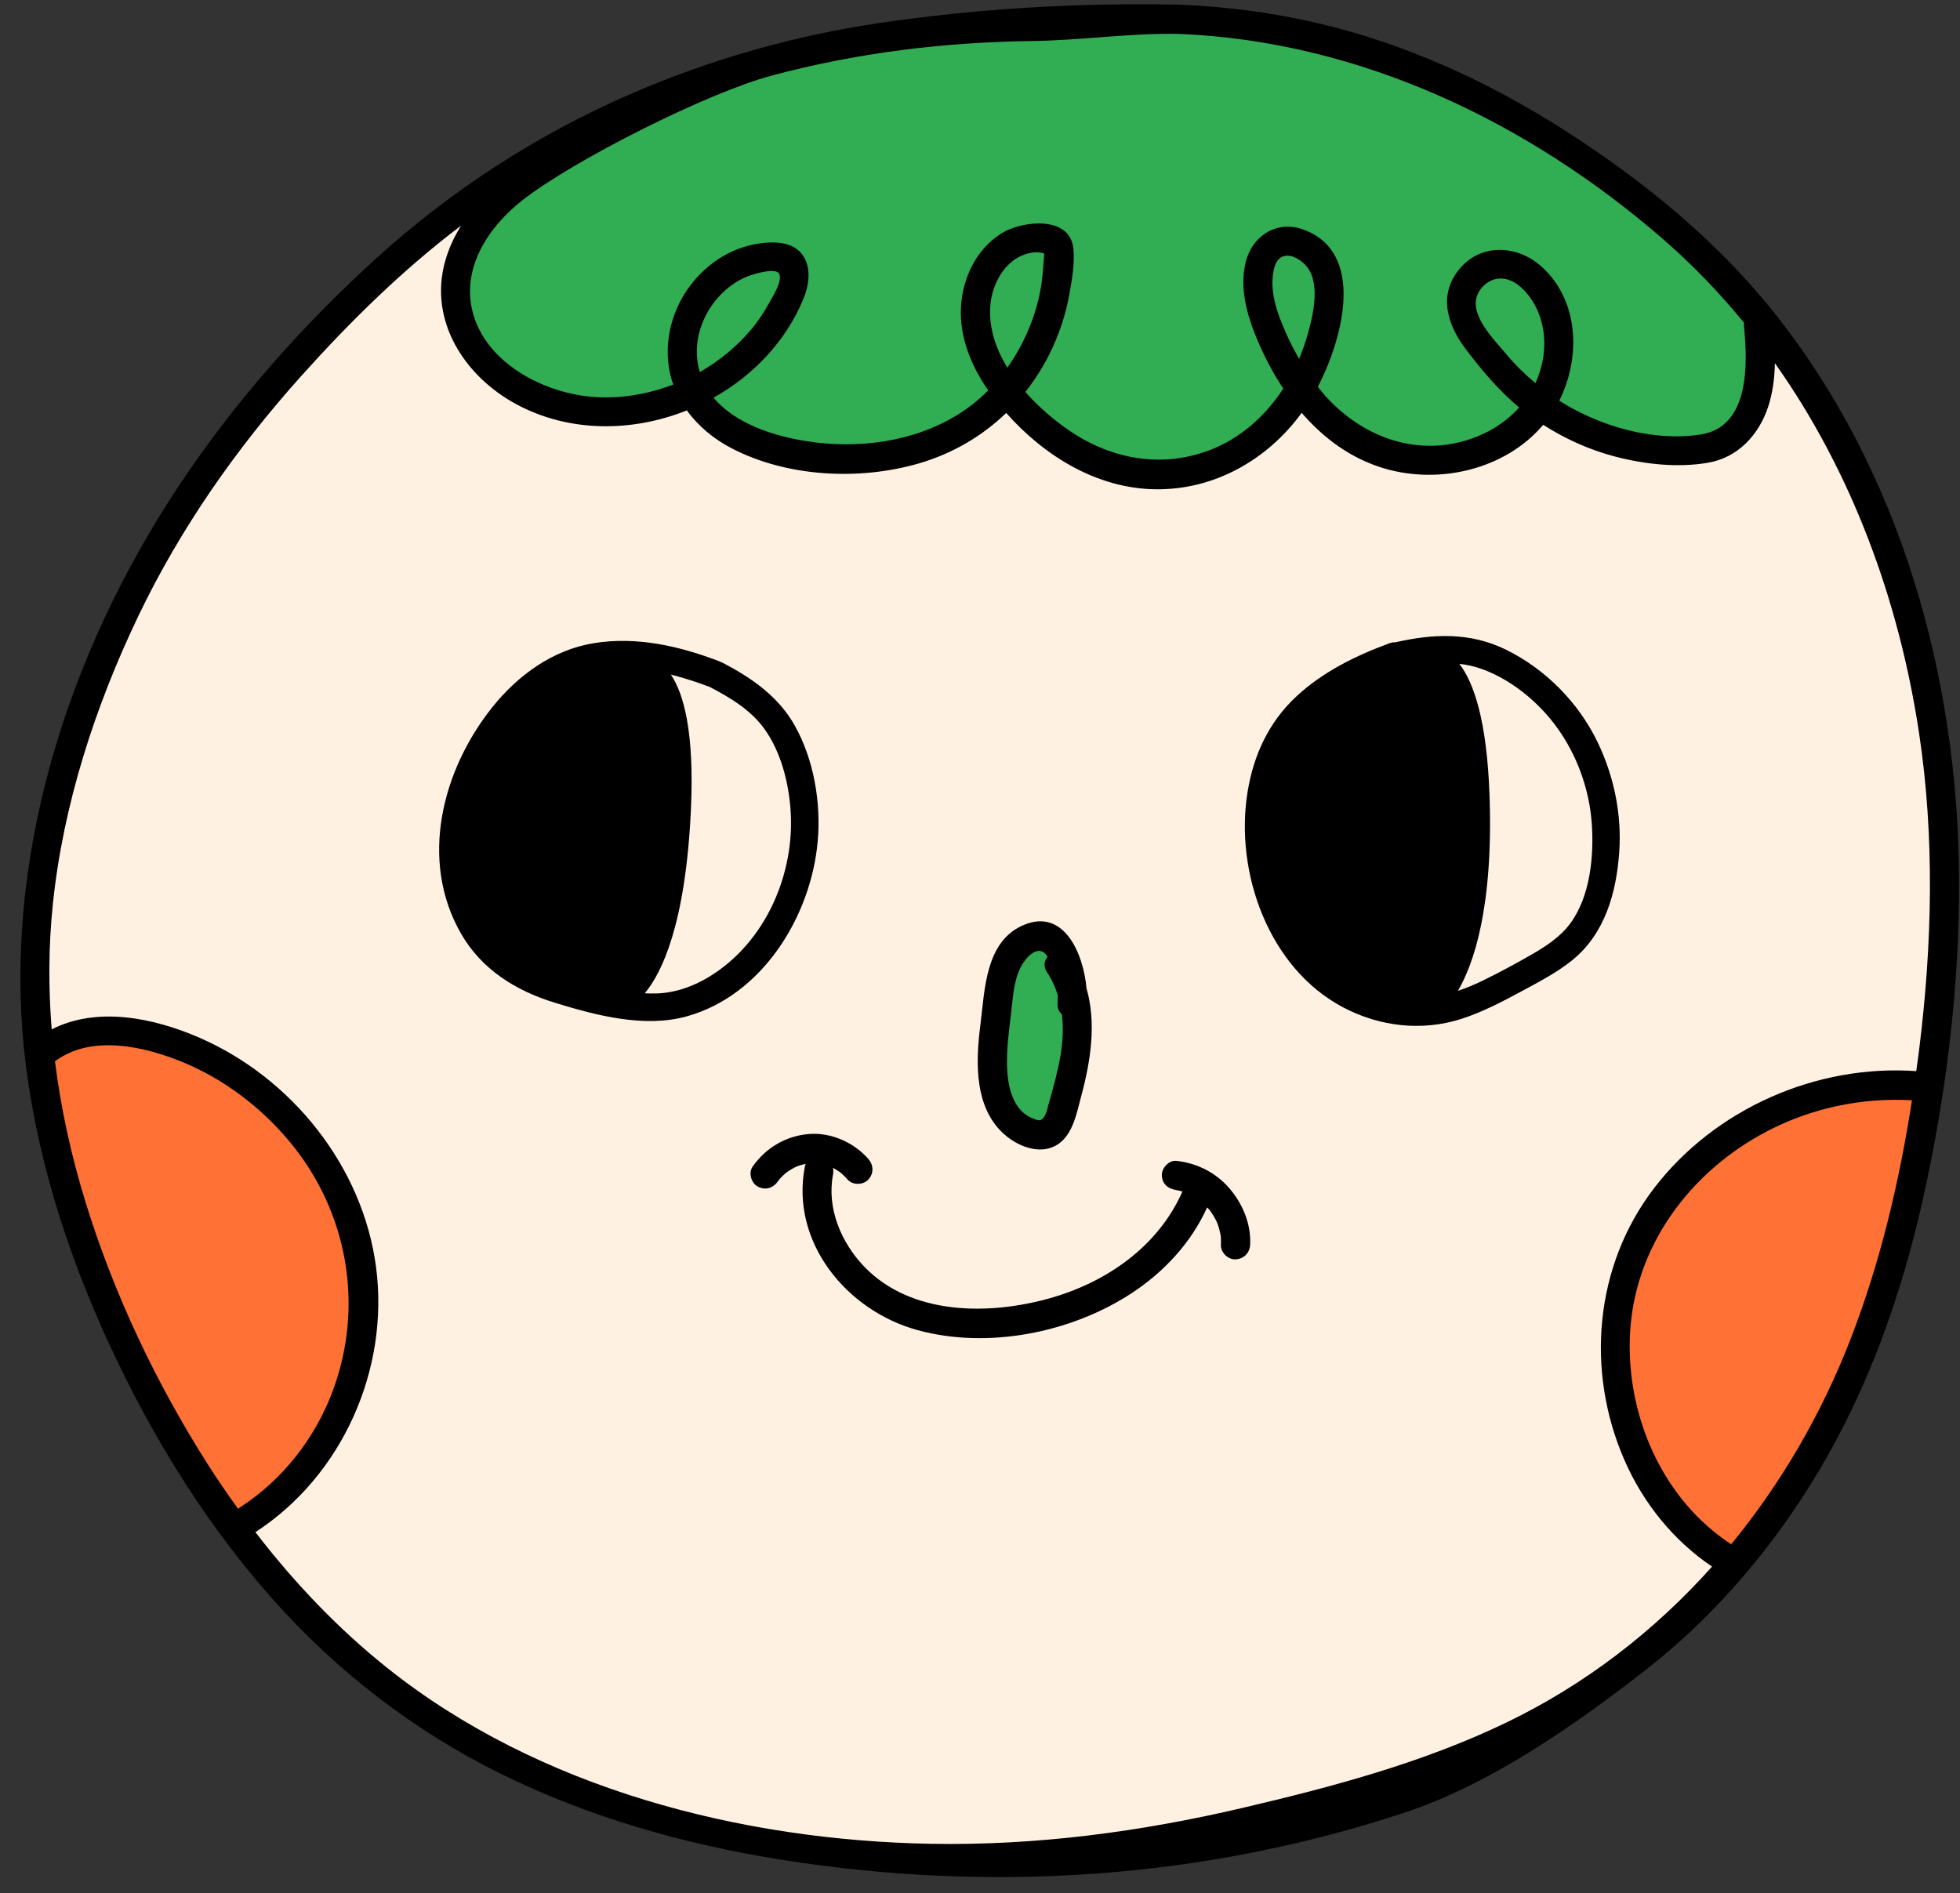 <?xml version="1.0" encoding="UTF-8" standalone="no"?><svg xmlns="http://www.w3.org/2000/svg" xmlns:xlink="http://www.w3.org/1999/xlink" fill="#000000" height="222.6" preserveAspectRatio="xMidYMid meet" version="1" viewBox="-2.4 -0.5 230.4 222.6" width="230.4" zoomAndPan="magnify"><rect x="-2.4" y="-0.5" width="230.4" height="222.6" fill="#333333" stroke="none"/><g id="change1_1"><path d="M204.971,37.486c-6.789-8.559-15.318-15.492-24.492-21.354 c-8.845-5.652-18.528-10.066-28.779-12.43c-5.173-1.193-10.462-1.863-15.764-2.083 c-11.606-0.245-23.292,0.43-34.814,2.132c-9.818,1.451-19.509,4.2-28.614,8.142 C61.62,16.607,51.628,23.052,42.848,31.027c-8.555,7.77-16.361,16.592-22.771,26.217 c-13.058,19.607-20.859,43.974-17.775,67.607c1.56,11.956,5.466,23.463,10.701,34.292 c4.732,9.788,10.597,19.08,17.822,27.226c7.417,8.361,16.332,15.261,26.354,20.222 c10.182,5.04,21.206,8.186,32.4,9.978c24.375,3.903,49.297,0.012,72.585-7.641 c9.995-3.284,19.395-7.786,27.723-14.272c8.097-6.306,14.819-14.229,20.077-23.026 c5.813-9.726,9.639-20.534,12.104-31.562c2.724-12.185,4.268-24.791,4.191-37.283 C226.117,79.59,219.53,55.84,204.971,37.486z M69.78,117.164c-0.897-15.245,1.569-41.25,1.569-41.25 s16.59-0.448,20.401,15.021C95.561,106.403,82.334,122.768,69.78,117.164z M166.853,118.289l-1.121-42.377 c6.501-0.674,18.159,4.261,20.625,19.057C189.047,115.146,166.853,118.289,166.853,118.289z" fill="#fff1e1"/></g><g id="change2_1"><path d="M203.444,183.751c0,0-22.691-10.092-14.271-34.304s35.293-21.97,35.293-21.97 C224.502,148.303,203.444,183.751,203.444,183.751z M24.718,179.039c10.985-4.035,25.333-27.127,8.386-46.408 S1.627,124.113,1.627,124.113C3.248,133.301,18.889,170.744,24.718,179.039z" fill="#ff7134"/></g><g id="change3_1"><path d="M120.357,2.604c47.439-3.139,82.589,26.902,84.159,35.791 c1.121,23.685-19.504,11.96-25.382,8.598c-11.931,14.124-25.918,3.652-29.478-1.569 c-15.179,19.953-28.761,4.708-32.486,0.224c-22.781,18.159-37.659,0-37.659,0s-18.025,8.519-26.647-6.053 s14.002-24.959,14.002-24.959S72.918,5.743,120.357,2.604z M119.101,109.838c-3.107,0.454-9.593,23.019,0.808,22.346 C125.826,132.184,126.275,108.79,119.101,109.838z" fill="#31ad54"/></g><g id="change4_1"><path d="M71.349,75.913c0,0,16.59-0.448,20.401,15.021c3.811,15.469-9.416,31.834-21.97,26.23 C68.883,101.919,71.349,75.913,71.349,75.913z M165.732,75.912l1.121,42.377c0,0,22.195-3.143,19.504-23.32 C183.891,80.173,172.233,75.238,165.732,75.912z" fill="#fff1e1"/></g><g id="change5_1"><path d="M206.292,36.436c-6.887-8.683-15.54-15.716-24.847-21.663c-8.973-5.734-18.797-10.212-29.196-12.61 c-5.248-1.21-10.614-1.89-15.993-2.113c-11.775-0.248-23.63,0.436-35.319,2.163 c-9.961,1.472-19.792,4.261-29.03,8.26C60.861,15.254,50.724,21.793,41.816,29.883 c-8.679,7.883-16.598,16.833-23.101,26.598C5.467,76.372-2.447,101.093,0.682,125.069 c1.583,12.129,5.545,23.804,10.857,34.789c4.801,9.93,10.751,19.357,18.081,27.621 c7.525,8.483,16.569,15.482,26.737,20.515c10.329,5.113,21.514,8.305,32.871,10.123 c24.729,3.96,49.692,2.321,73.318-5.442c10.14-3.332,19.997-10.209,28.445-16.788 c8.215-6.397,15.034-14.436,20.368-23.36c5.898-9.867,9.778-20.832,12.279-32.02 c2.763-12.362,4.329-25.151,4.252-37.824C227.744,79.151,221.062,55.056,206.292,36.436z M88.3,8.391 c10.058-2.691,20.232-3.929,30.635-4.069c5.763-0.078,11.559-0.957,17.32-0.835 c21.23,0.881,41.055,10.384,56.944,24.219c3.441,2.996,6.568,6.267,9.418,9.743 c-0.017,0.129-0.021,0.265-0.007,0.414c0.426,4.376,0.698,11.812-5.073,12.718 c-5.53,0.867-11.673-0.907-16.36-3.787c-0.097-0.06-0.187-0.13-0.283-0.191 c2.558-5.092,2.33-11.845-2.135-15.802c-2.806-2.487-7.018-2.73-9.567,0.288 c-2.581,3.056-1.461,6.61,0.728,9.487c1.917,2.52,3.874,4.836,6.265,6.837c-1.987,2.205-4.785,3.687-7.837,4.254 c-5.773,1.073-11.257-1.45-15.056-5.732c-0.273-0.308-0.518-0.64-0.774-0.963 c2.949-5.697,5.683-15.874-1.786-18.513c-3.105-1.097-5.99,0.83-6.712,3.912 c-0.722,3.08,0.16,6.156,1.342,8.992c0.837,2.007,1.867,3.981,3.089,5.822c-2.115,3.25-5.083,5.914-8.768,7.284 c-5.606,2.085-11.425,1.014-16.316-2.298c-1.784-1.208-3.643-2.777-5.234-4.588 c1.473-1.861,2.698-3.945,3.629-6.214c0.694-1.691,1.217-3.447,1.537-5.248c0.302-1.695,0.657-3.679,0.48-5.397 c-0.404-3.934-6.043-3.271-8.402-1.82c-2.978,1.832-4.615,5.232-4.812,8.648 c-0.205,3.567,1.197,6.962,3.204,9.847c-1.051,1.052-2.212,1.998-3.49,2.796 c-5.223,3.262-11.734,4.115-17.756,3.193c-3.858-0.591-8.471-2.031-11.042-5.133 c4.66-2.613,8.517-6.63,10.566-11.644c0.609-1.49,0.917-3.311,0.107-4.793c-0.918-1.68-2.84-1.923-4.57-1.779 c-3.609,0.3-6.766,2.241-8.912,5.121c-2.314,3.104-3.22,7.263-2.111,11.009 c0.054,0.183,0.131,0.356,0.194,0.535c-3.655,1.412-7.695,1.922-11.537,1.175 c-4.959-0.965-10.341-4.128-11.923-9.219c-1.682-5.412,1.662-10.453,5.719-13.622 C65.045,18.327,80.712,10.421,88.3,8.391z M178.088,44.548c-1.253-1.048-2.419-2.198-3.467-3.458 c-1.37-1.647-4.236-4.449-3.394-6.809c0.424-1.189,1.641-2.106,2.925-2.034c1.434,0.08,2.605,1.22,3.384,2.333 c1.413,2.019,1.853,4.593,1.462,7.005C178.826,42.643,178.513,43.631,178.088,44.548z M148.764,38.648 c-0.939-2.13-1.841-4.517-1.524-6.893c0.088-0.664,0.285-1.547,0.879-1.953c1.023-0.698,2.471,0.25,3.11,1.057 c1.702,2.148,0.616,6.255-0.102,8.591c-0.233,0.757-0.508,1.504-0.819,2.238 C149.744,40.698,149.221,39.685,148.764,38.648z M114.002,35.553c0.163-2.502,1.565-5.269,4.061-6.143 c0.569-0.199,1.22-0.297,1.819-0.213c0.659,0.093,0.452,0.107,0.416,0.763c-0.085,1.538-0.229,3.032-0.579,4.537 c-0.687,2.954-1.952,5.77-3.705,8.229C114.664,40.512,113.838,38.075,114.002,35.553z M79.605,42.113 c-0.455-2.99,0.758-6.051,2.886-8.142c0.93-0.914,2.052-1.662,3.292-2.086c0.703-0.241,3.077-0.945,3.424-0.167 c0.379,0.85-0.76,2.61-1.143,3.315c-0.644,1.186-1.397,2.316-2.277,3.341c-1.655,1.928-3.615,3.542-5.816,4.808 c-0.037,0.021-0.077,0.038-0.114,0.059C79.75,42.879,79.665,42.504,79.605,42.113z M7.653,140.831 c-1.67-5.415-2.894-10.953-3.591-16.551c4.271-3.194,10.518-1.762,15.057,0.117 c4.81,1.991,9.069,5.225,12.415,9.197c6.931,8.228,8.941,19.42,5.159,29.501 c-2.075,5.532-5.882,10.399-10.85,13.611c-0.095,0.062-0.175,0.131-0.252,0.201 c-1.248-1.737-2.46-3.501-3.607-5.305C15.913,162.048,10.99,151.653,7.653,140.831z M174.635,202.044 c-9.786,4.71-20.425,7.547-30.961,10.015c-12.012,2.814-24.247,4.443-36.602,4.224 c-22.401-0.397-46.198-6.513-63.952-20.68c-5.823-4.647-10.965-10.066-15.496-15.962 c10.214-6.63,15.77-19.147,14.178-31.186c-1.562-11.817-9.913-22.235-20.773-26.955 c-5.375-2.336-12.027-3.7-17.352-0.974c-0.394-4.881-0.375-9.796,0.133-14.705 c1.211-11.716,4.971-23.28,10.043-33.875c4.952-10.344,11.557-19.768,19.205-28.29 c5.728-6.382,11.897-12.453,18.745-17.63c-0.797,1.285-1.444,2.659-1.866,4.147 c-1.99,7.026,2.274,13.578,8.361,16.856c6.222,3.351,13.623,3.288,20.043,0.724 c1.339,1.857,3.172,3.361,5.214,4.429c6.554,3.429,15.125,3.848,22.153,1.776 c3.908-1.152,7.355-3.192,10.172-5.903c4.462,5.039,10.628,8.862,17.491,8.971c6.972,0.111,13.233-3.481,17.244-8.985 c2.591,3.005,5.822,5.393,9.733,6.542c6.497,1.909,14.216,0.106,18.658-5.135c2.587,1.659,5.439,2.939,8.403,3.72 c3.499,0.922,7.457,1.362,11.044,0.724c3.458-0.615,5.889-3.267,6.973-6.495c0.559-1.663,0.777-3.424,0.817-5.194 c9.04,12.761,14.59,27.895,16.942,43.461c1.859,12.302,1.547,24.879,0.018,37.198 c-0.106,0.859-0.23,1.717-0.347,2.575c-11.718-0.832-23.661,4.423-30.819,13.763 c-7.003,9.137-8.053,21.451-3.504,31.921c2.2,5.064,5.753,9.485,10.32,12.572 C192.094,191.253,183.965,197.553,174.635,202.044z M201.102,181.062c-8-5.223-12.253-14.894-11.911-24.344 c0.382-10.558,7.064-19.536,16.292-24.297c5.198-2.681,11.043-3.887,16.872-3.563 c-1.479,9.523-3.7,18.972-7.17,27.956C211.777,165.638,207.026,173.853,201.102,181.062z M185.403,86.764 c-2.243-4.662-6.139-8.61-10.792-10.888c-4.236-2.074-8.561-1.865-13.011-0.853 c-0.199-0.013-0.416,0.015-0.651,0.101c-3.972,1.459-7.845,3.357-10.968,6.266 c-3.239,3.017-5.014,6.866-5.723,11.194c-1.546,9.433,2.445,20.716,11.219,25.349 c4.304,2.273,9.281,2.852,13.937,1.352c2.511-0.809,4.853-2.053,7.167-3.301c1.996-1.076,4.008-2.126,5.786-3.548 c3.878-3.1,5.236-7.944,5.575-12.728C188.258,95.268,187.33,90.769,185.403,86.764z M182.196,108.061 c-1.185,1.611-2.91,2.727-4.62,3.706c-1.841,1.054-3.723,2.072-5.628,3.004 c-0.981,0.48-1.969,0.892-2.966,1.222c1.835-3.14,4.185-9.804,3.711-23.049 c-0.314-8.761-1.85-13.198-3.546-15.395c0.923,0.108,1.844,0.308,2.761,0.649 c3.709,1.381,7.073,4.293,9.231,7.58c2.05,3.123,3.301,6.779,3.573,10.508 C184.991,100.117,184.537,104.876,182.196,108.061z M93.719,98.456c0.418-4.572-0.447-9.667-2.719-13.694 c-1.91-3.386-5.059-5.571-8.435-7.332c-0.076-0.04-0.151-0.064-0.227-0.091 c-0.05-0.025-0.094-0.054-0.148-0.075c-4.691-1.804-9.744-2.964-14.774-2.147 c-4.835,0.786-8.926,3.762-11.938,7.527c-5.903,7.38-8.638,17.994-3.688,26.619 c2.423,4.222,6.423,6.708,10.987,8.116c4.824,1.489,10.538,3.01,15.534,1.624 C87.224,116.531,92.915,107.257,93.719,98.456z M80.994,114.324c-1.9,1.16-4.021,1.914-6.259,1.981 c-0.448,0.014-0.894-0-1.34-0.025c1.957-2.337,4.822-8.055,5.429-21.751 c0.394-8.869-0.818-13.416-2.361-15.715c1.557,0.391,3.088,0.89,4.561,1.448c2.423,1.268,4.86,2.717,6.471,4.989 c1.892,2.67,2.787,6.161,3.03,9.387C91.097,102.21,87.591,110.295,80.994,114.324z M115.984,133.142 c1.613,1.282,4.075,2.14,5.951,0.914c1.826-1.194,2.257-3.808,2.781-5.751c1.099-4.07,1.78-8.552,0.604-12.605 c-0.354-4.064-2.627-9.417-7.341-7.465c-4.586,1.899-4.61,7.687-5.14,11.829 C112.27,124.509,112.1,130.056,115.984,133.142z M115.99,123.299c0.085-1.937,0.39-3.85,0.585-5.777 c0.148-1.46,0.345-3.014,1.021-4.337c0.518-1.014,1.995-2.767,3.043-1.358c0.038,0.051,0.067,0.109,0.103,0.162 c-0.393,0.475-0.515,1.139-0.06,1.821c0.559,0.838,0.96,1.734,1.254,2.659c0.004,0.34-0.001,0.675-0.022,0.997 c-0.039,0.585,0.178,1.01,0.514,1.284c0.186,1.571,0.109,3.187-0.152,4.768c-0.312,1.888-0.824,3.739-1.354,5.575 c-0.168,0.583-0.283,1.371-0.68,1.853c-0.346,0.421-0.681,0.269-1.198,0.068 C116.111,129.873,115.875,125.936,115.99,123.299z M135.893,135.986c-0.897-0.099-1.757,0.861-1.719,1.719 c0.044,0.981,0.717,1.561,1.628,1.696c-0.017-0.001-0.002,0.005,0.087,0.023c0.112,0.023,0.224,0.041,0.336,0.066 c0.125,0.028,0.248,0.067,0.371,0.101c-2.858,6.457-8.887,10.649-15.553,12.537 c-7.176,2.032-16.324,2.041-21.849-3.704c-2.723-2.832-4.431-6.884-3.669-10.834 c0.055-0.284,0.042-0.545-0.017-0.782c0.084,0.044,0.168,0.089,0.25,0.136c0.198,0.113,0.388,0.237,0.575,0.367 c0.022,0.015,0.048,0.035,0.071,0.053c0.105,0.087,0.207,0.177,0.307,0.27c0.187,0.175,0.361,0.36,0.529,0.553 c0.594,0.679,1.832,0.653,2.431,0c0.665-0.724,0.633-1.706,0-2.431c-1.692-1.937-4.378-3.129-6.962-2.927 c-2.708,0.212-5.086,1.62-6.639,3.836c-0.518,0.739-0.158,1.942,0.617,2.352c0.88,0.465,1.799,0.172,2.352-0.617 c0.031-0.044,0.066-0.093,0.077-0.111c0.053-0.066,0.108-0.131,0.164-0.194c0.165-0.186,0.341-0.363,0.526-0.53 c0.082-0.074,0.166-0.147,0.252-0.217c0.011-0.009,0.006-0.005,0.014-0.012c0.012-0.007,0.008-0.004,0.035-0.022 c0.206-0.142,0.415-0.279,0.633-0.402c0.18-0.102,0.366-0.195,0.555-0.28c0.026-0.01,0.059-0.023,0.093-0.034 c0.131-0.045,0.262-0.09,0.395-0.13c0.174-0.052,0.352-0.092,0.529-0.13c-0.042,0.104-0.077,0.215-0.101,0.34 c-1.709,8.865,4.908,16.904,13.201,19.195c8.248,2.279,18.062,0.35,25.171-4.301 c3.827-2.504,7.027-5.923,8.916-10.11c0.065,0.071,0.143,0.13,0.206,0.203c0.01,0.011,0.036,0.043,0.066,0.078 c0.021,0.03,0.134,0.176,0.155,0.207c0.131,0.187,0.255,0.379,0.37,0.577c0.115,0.197,0.222,0.398,0.321,0.604 c0.029,0.061,0.148,0.422,0.076,0.159c-0.074-0.27,0.038,0.109,0.058,0.165c0.155,0.43,0.251,0.865,0.344,1.311 c0.011,0.113,0.02,0.226,0.026,0.339c0.013,0.248,0.011,0.495-0.001,0.742c-0.043,0.899,0.822,1.759,1.719,1.719 c0.968-0.043,1.672-0.755,1.719-1.719c0.118-2.438-0.857-4.778-2.422-6.612 C140.547,137.372,138.307,136.251,135.893,135.986z M96.435,137.389C96.454,137.404,96.454,137.404,96.435,137.389 L96.435,137.389z" fill="inherit"/></g></svg>
